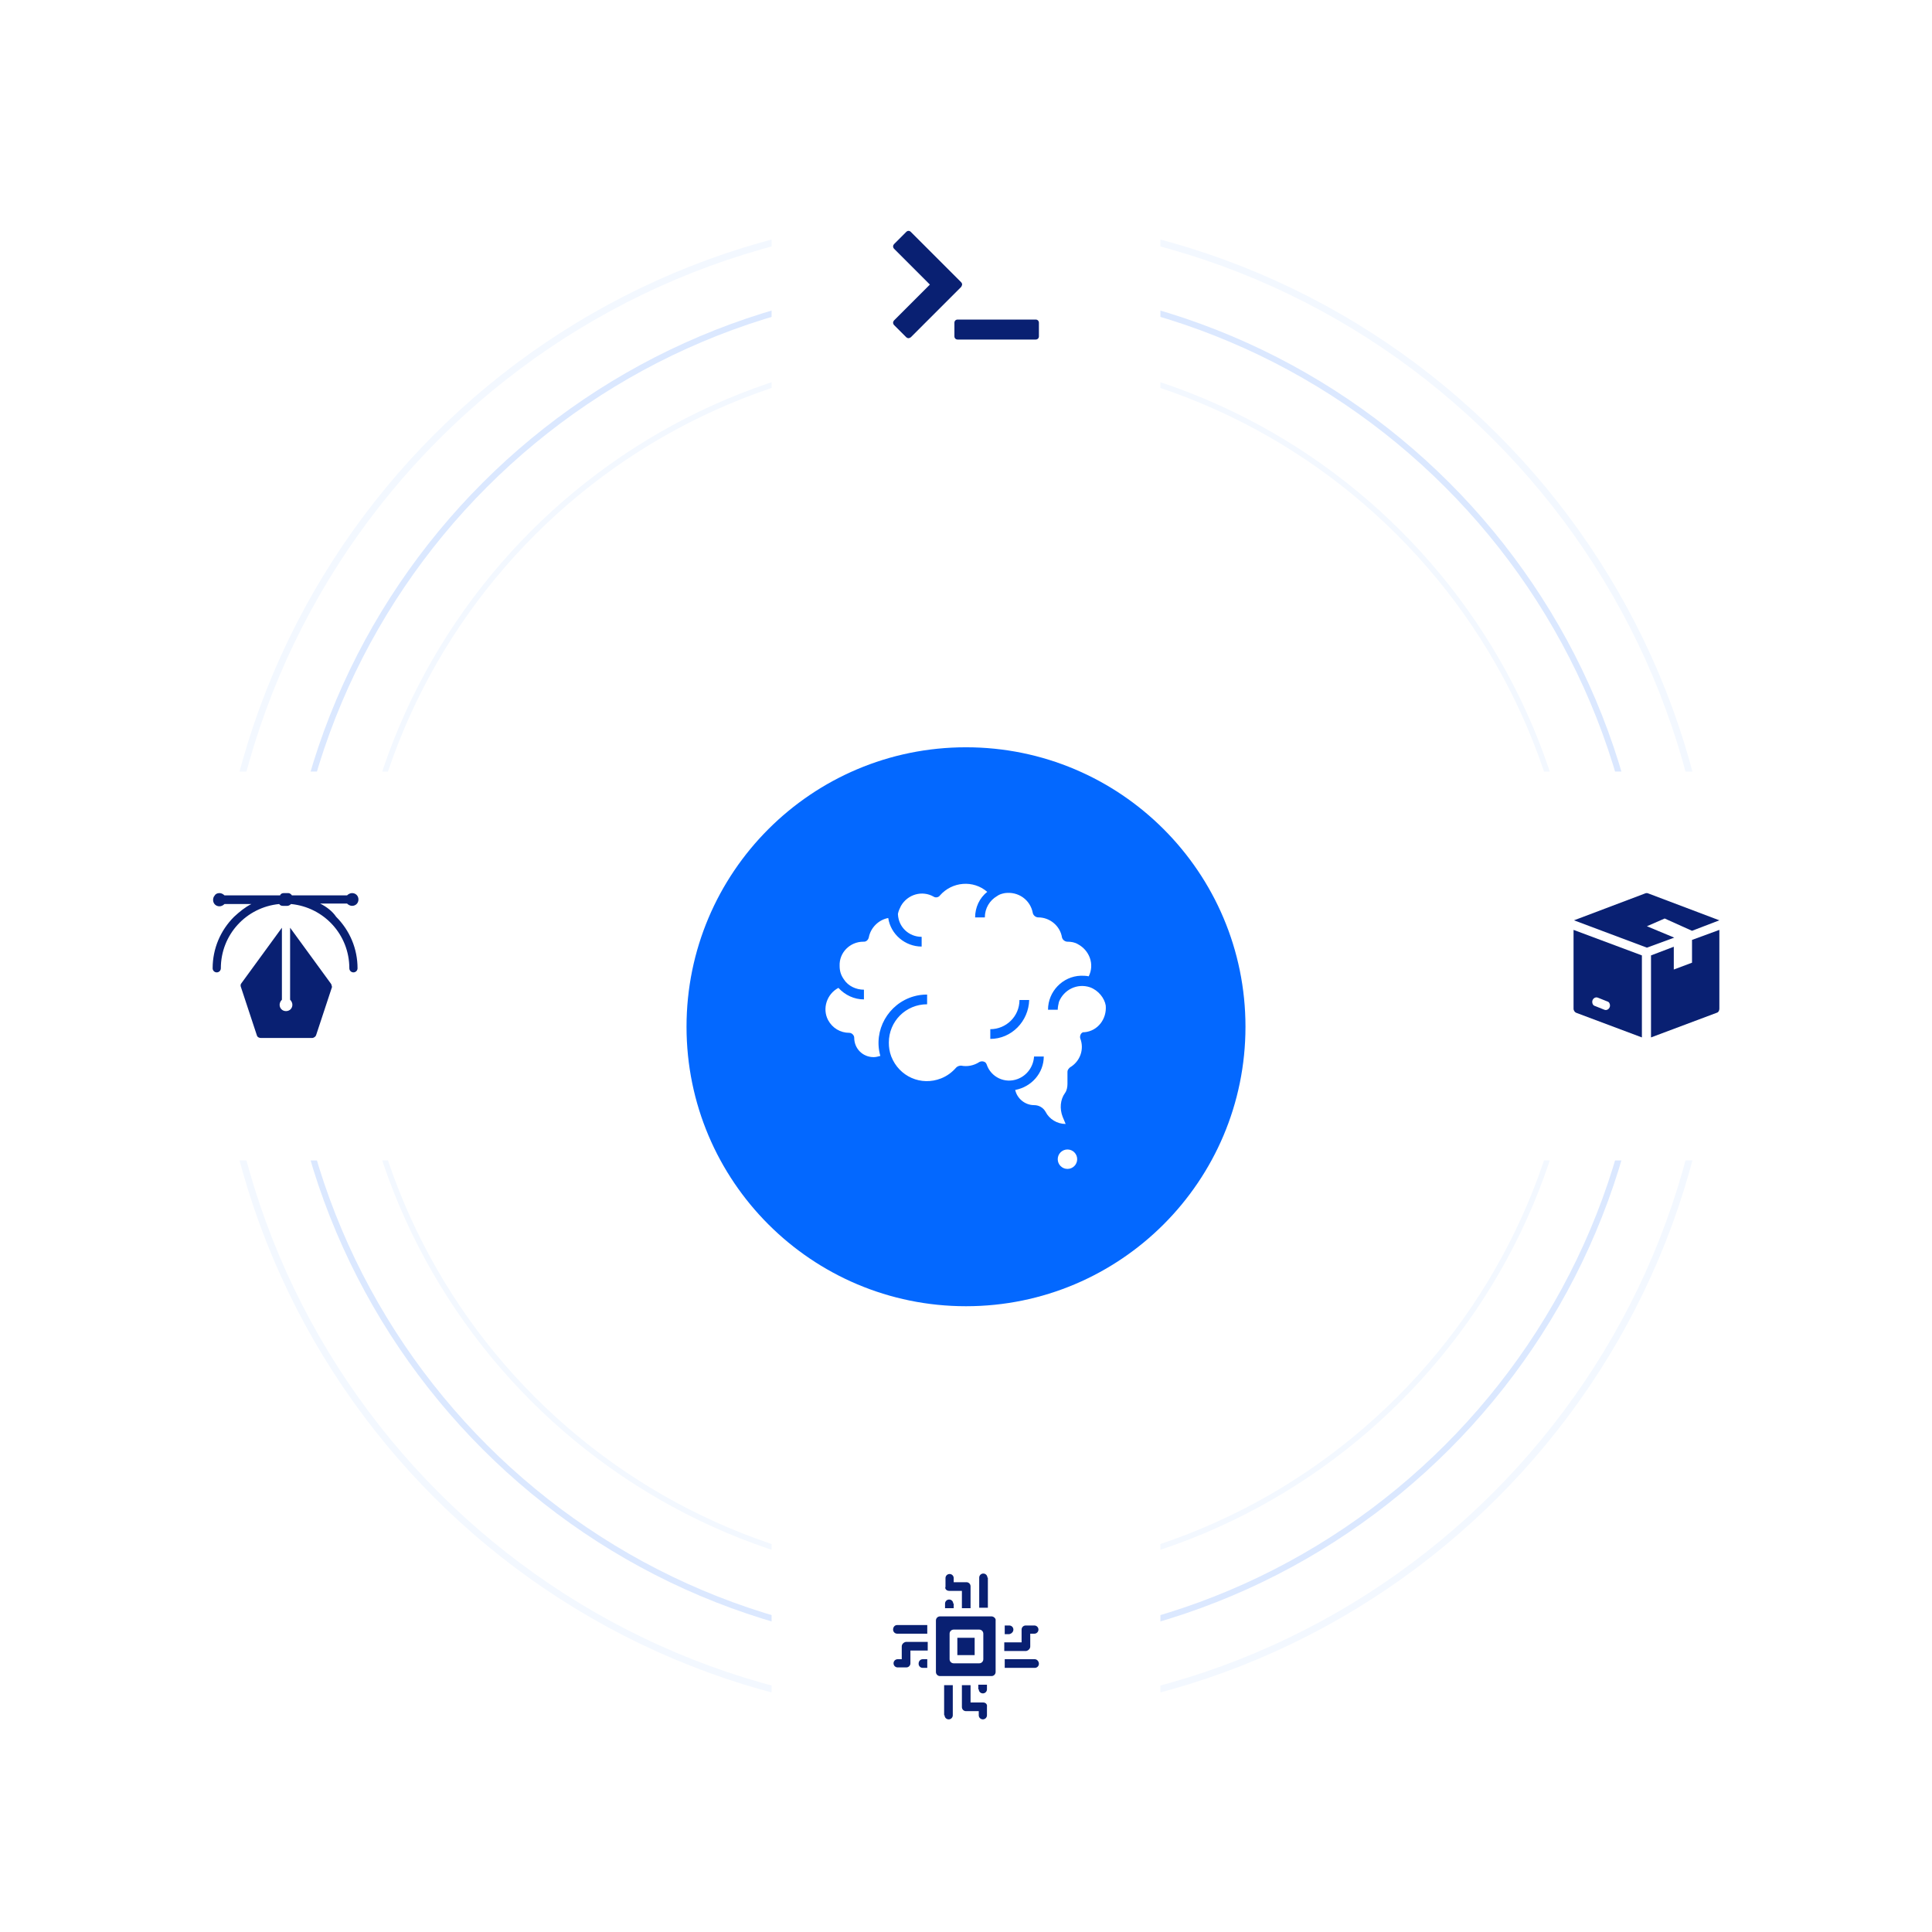 <svg width="318" height="318" viewBox="0 0 318 318" fill="none" xmlns="http://www.w3.org/2000/svg">
<g id="1">
<g id="lines">
<path id="Vector" d="M159 271C220.856 271 271 220.856 271 159C271 97.144 220.856 47 159 47C97.144 47 47 97.144 47 159C47 220.856 97.144 271 159 271Z" stroke="#DBE8FF" stroke-miterlimit="10"/>
<path id="Vector_2" d="M159 259.8C214.67 259.8 259.8 214.67 259.8 159C259.8 103.33 214.67 58.2 159 58.2C103.33 58.2 58.2 103.33 58.2 159C58.2 214.67 103.33 259.8 159 259.8Z" stroke="#F3F8FF" stroke-width="0.9" stroke-miterlimit="10"/>
<path id="Vector_3" d="M159 282.2C227.041 282.2 282.2 227.042 282.2 159C282.2 90.959 227.041 35.8 159 35.8C90.959 35.8 35.8 90.959 35.8 159C35.8 227.042 90.959 282.2 159 282.2Z" stroke="#F3F8FF" stroke-width="1.1" stroke-miterlimit="10"/>
</g>
<g id="box" filter="url(#filter0_d)">
<path id="Vector_4" d="M176 79H142C133.7 79 127 72.3 127 64V30C127 21.7 133.7 15 142 15H176C184.3 15 191 21.7 191 30V64C191 72.3 184.3 79 176 79Z" fill="white"/>
<g id="Group 2">
<path id="Vector_5" d="M158.364 46.841C158.364 46.692 158.29 46.542 158.215 46.467L149.916 38.168C149.692 37.944 149.393 37.944 149.168 38.168L147.15 40.187C147.075 40.262 147 40.411 147 40.561C147 40.71 147.075 40.86 147.15 40.935L153.056 46.841L147.15 52.748C147.075 52.822 147 52.972 147 53.121C147 53.271 147.075 53.421 147.15 53.495L149.168 55.514C149.243 55.589 149.393 55.664 149.542 55.664C149.692 55.664 149.766 55.589 149.916 55.514L158.215 47.215C158.29 47.065 158.364 46.916 158.364 46.841Z" fill="#092072"/>
<path id="Vector_6" d="M170.477 52.598H157.617C157.318 52.598 157.093 52.822 157.093 53.121V55.364C157.093 55.664 157.318 55.888 157.617 55.888H170.477C170.776 55.888 171 55.664 171 55.364V53.121C171 52.822 170.776 52.598 170.477 52.598Z" fill="#092072"/>
</g>
</g>
<g id="box_2" filter="url(#filter1_d)">
<path id="Vector_7" d="M176 303H142C133.7 303 127 296.3 127 288V254C127 245.7 133.7 239 142 239H176C184.3 239 191 245.7 191 254V288C191 296.3 184.3 303 176 303Z" fill="white"/>
<g id="Group 4">
<path id="Vector_8" d="M163.2 266.05H154.725C154.35 266.05 154.05 266.35 154.05 266.725V275.2C154.05 275.575 154.35 275.875 154.725 275.875H163.2C163.575 275.875 163.875 275.575 163.875 275.2V266.725C163.95 266.425 163.575 266.05 163.2 266.05ZM161.85 273.1C161.85 273.475 161.55 273.775 161.175 273.775H156.975C156.6 273.775 156.3 273.475 156.3 273.1V268.9C156.3 268.525 156.6 268.225 156.975 268.225H161.175C161.55 268.225 161.85 268.525 161.85 268.9V273.1Z" fill="#092072"/>
<path id="Vector_9" d="M156.9 263.95C156.9 263.575 156.6 263.275 156.225 263.275C155.85 263.275 155.55 263.575 155.55 263.95V264.7H156.975V263.95H156.9Z" fill="#092072"/>
<path id="Vector_10" d="M162.525 259.675C162.525 259.3 162.225 259 161.85 259C161.475 259 161.175 259.3 161.175 259.675V264.625H162.6V259.675H162.525Z" fill="#092072"/>
<path id="Vector_11" d="M156.225 261.85H158.325V264.7H159.75V261.1C159.75 260.725 159.45 260.425 159.075 260.425H156.975V259.75C156.975 259.375 156.675 259.075 156.3 259.075C155.925 259.075 155.625 259.375 155.625 259.75V261.175C155.475 261.475 155.775 261.85 156.225 261.85Z" fill="#092072"/>
<path id="Vector_12" d="M161.1 278.05C161.1 278.425 161.4 278.725 161.775 278.725C162.15 278.725 162.45 278.425 162.45 278.05V277.3H161.025V278.05H161.1Z" fill="#092072"/>
<path id="Vector_13" d="M155.475 282.325C155.475 282.7 155.775 283 156.15 283C156.525 283 156.825 282.7 156.825 282.325V277.375H155.4V282.325H155.475Z" fill="#092072"/>
<path id="Vector_14" d="M161.85 280.225H159.75V277.375H158.325V280.975C158.325 281.35 158.625 281.65 159 281.65H161.1V282.325C161.1 282.7 161.4 283 161.775 283C162.15 283 162.45 282.7 162.45 282.325V280.9C162.525 280.525 162.225 280.225 161.85 280.225Z" fill="#092072"/>
<path id="Vector_15" d="M166.8 268.225C166.8 267.85 166.5 267.55 166.125 267.55H165.375V268.975H166.125C166.5 268.9 166.8 268.6 166.8 268.225Z" fill="#092072"/>
<path id="Vector_16" d="M170.325 273.1H165.375V274.525H170.325C170.7 274.525 171 274.225 171 273.85C171 273.475 170.7 273.1 170.325 273.1Z" fill="#092072"/>
<path id="Vector_17" d="M169.575 271V268.9H170.25C170.625 268.9 170.925 268.6 170.925 268.225C170.925 267.85 170.625 267.55 170.25 267.55H168.825C168.45 267.55 168.15 267.85 168.15 268.225V270.325H165.3V271.75H168.9C169.275 271.675 169.575 271.375 169.575 271Z" fill="#092072"/>
<path id="Vector_18" d="M151.2 273.85C151.2 274.225 151.5 274.525 151.875 274.525H152.625V273.1H151.875C151.5 273.1 151.2 273.4 151.2 273.85Z" fill="#092072"/>
<path id="Vector_19" d="M147 268.225C147 268.6 147.3 268.9 147.675 268.9H152.625V267.475H147.675C147.3 267.475 147 267.775 147 268.225Z" fill="#092072"/>
<path id="Vector_20" d="M148.425 271V273.1H147.75C147.375 273.1 147.075 273.4 147.075 273.775C147.075 274.15 147.375 274.45 147.75 274.45H149.175C149.55 274.45 149.85 274.15 149.85 273.775V271.675H152.7V270.25H149.1C148.725 270.325 148.425 270.625 148.425 271Z" fill="#092072"/>
<path id="Vector_21" d="M157.575 269.575H160.425V272.425H157.575V269.575Z" fill="#092072"/>
</g>
</g>
<g id="box_3" filter="url(#filter2_d)">
<path id="Vector_22" d="M239 176V142C239 133.7 245.7 127 254 127H288C296.3 127 303 133.7 303 142V176C303 184.3 296.3 191 288 191H254C245.7 191 239 184.3 239 176Z" fill="white"/>
<g id="Group 1">
<path id="Vector_23" d="M274 151.181L278.5 153.206L283 151.481L271.3 147.056C271.15 146.981 270.925 146.981 270.775 147.056L259.075 151.481L271.075 155.981L275.575 154.331L271.075 152.456L274 151.181Z" fill="#092072"/>
<path id="Vector_24" d="M259 153.056V166.031C259 166.331 259.225 166.631 259.45 166.706L270.25 170.756V157.256L259 153.056ZM264.025 166.181L262.525 165.581C262.225 165.506 262.075 165.206 262.075 164.906C262.075 164.381 262.6 164.006 263.05 164.231L264.55 164.831C264.85 164.906 265 165.206 265 165.506C265 166.031 264.475 166.406 264.025 166.181Z" fill="#092072"/>
<path id="Vector_25" d="M278.5 154.706V158.456L275.5 159.581V155.831L271.75 157.256V170.756L282.55 166.706C282.85 166.631 283 166.331 283 166.031V153.056L278.5 154.706Z" fill="#092072"/>
</g>
</g>
<g id="box_4" filter="url(#filter3_d)">
<path id="Vector_26" d="M15 176V142C15 133.7 21.7 127 30 127H64C72.3 127 79 133.7 79 142V176C79 184.3 72.3 191 64 191H30C21.7 191 15 184.3 15 176Z" fill="white"/>
<g id="Group 3">
<path id="Vector_27" d="M52.7 148.725H57.125C57.35 148.95 57.65 149.1 57.95 149.1C58.55 149.1 59 148.65 59 148.05C59 147.45 58.55 147 57.95 147C57.65 147 57.35 147.15 57.125 147.375H48.05C47.9 147.15 47.675 147 47.45 147H46.7C46.4 147 46.175 147.15 46.1 147.375H36.95C36.725 147.15 36.425 147 36.125 147C35.75 147 35.45 147.15 35.3 147.45C35.15 147.6 35.075 147.9 35.075 148.125C35.075 148.725 35.525 149.175 36.125 149.175C36.425 149.175 36.725 149.025 36.95 148.8H41.375C40.325 149.325 39.425 150.075 38.525 150.9C36.275 153.15 35 156.15 35 159.375C35 159.75 35.3 160.05 35.675 160.05C36.05 160.05 36.35 159.75 36.35 159.375C36.35 153.825 40.55 149.325 45.95 148.8C46.1 149.025 46.325 149.1 46.55 149.1H47.3C47.525 149.1 47.75 148.95 47.9 148.8C53.3 149.325 57.5 153.825 57.5 159.375C57.5 159.75 57.8 160.05 58.175 160.05C58.55 160.05 58.85 159.75 58.85 159.375C58.85 156.15 57.575 153.15 55.325 150.9C54.725 150 53.75 149.25 52.7 148.725Z" fill="#092072"/>
<path id="Vector_28" d="M54.425 161.85L47.75 152.7V164.55C47.975 164.775 48.125 165.075 48.125 165.375C48.125 165.975 47.675 166.425 47.075 166.425C46.475 166.425 46.025 165.975 46.025 165.375C46.025 165.075 46.175 164.775 46.4 164.55V152.7L39.725 161.85C39.575 162 39.575 162.3 39.65 162.45L42.275 170.4C42.35 170.7 42.65 170.85 42.95 170.85H51.35C51.65 170.85 51.95 170.625 52.025 170.4L54.65 162.45C54.575 162.225 54.575 162 54.425 161.85Z" fill="#092072"/>
</g>
</g>
<g id="center-box" filter="url(#filter4_d)">
<path id="Vector_29" d="M159 205C184.405 205 205 184.405 205 159C205 133.595 184.405 113 159 113C133.595 113 113 133.595 113 159C113 184.405 133.595 205 159 205Z" fill="#0368FF"/>
<g id="Group 5">
<path id="Vector_30" d="M179.4 152.5C179.3 152.5 179.3 152.5 179.4 152.5C177.3 151.8 175.1 152.9 174.3 154.9C174.2 155.3 174.1 155.8 174.1 156.2H172.5C172.5 153.2 174.9 150.7 177.9 150.6C178.3 150.6 178.8 150.6 179.2 150.7C180.2 148.7 179.3 146.4 177.4 145.4C176.9 145.1 176.3 145 175.7 145C175.3 145 174.9 144.7 174.8 144.3C174.5 142.4 172.8 141 170.9 141C170.5 141 170.1 140.7 170 140.3C169.6 138.1 167.6 136.7 165.4 137C164.9 137.1 164.5 137.2 164.1 137.5C162.9 138.2 162.1 139.5 162.1 141H160.5C160.5 139.4 161.2 137.8 162.5 136.8C160.2 134.8 156.7 135.1 154.7 137.4C154.5 137.7 154 137.8 153.7 137.6C151.8 136.5 149.4 137.2 148.3 139.1C148.1 139.5 147.9 139.9 147.8 140.4V140.5C147.9 142.6 149.6 144.2 151.7 144.2V145.8C149 145.8 146.6 143.8 146.2 141.1C144.6 141.4 143.3 142.7 143 144.3C142.9 144.7 142.6 145 142.2 145H142.1C139.9 145 138.1 146.8 138.2 149C138.2 149.8 138.4 150.5 138.9 151.2C139.6 152.3 140.9 152.9 142.2 152.9V154.5C140.6 154.5 139.1 153.8 138 152.6C136.1 153.6 135.3 156 136.3 157.9C137 159.2 138.3 160 139.8 160C140.2 160 140.6 160.4 140.6 160.8C140.6 162.6 142 164 143.8 164C144.2 164 144.5 163.9 144.9 163.8C143.7 159.6 146.2 155.2 150.4 154C151.1 153.8 151.8 153.7 152.6 153.7V155.3C149.1 155.3 146.3 158.1 146.3 161.6C146.3 162.4 146.4 163.1 146.7 163.9C148 167.2 151.6 168.8 154.9 167.5C155.9 167.1 156.7 166.5 157.4 165.7C157.6 165.5 157.9 165.4 158.2 165.4C159.2 165.6 160.3 165.4 161.2 164.8C161.6 164.6 162.1 164.7 162.3 165C162.3 165.1 162.4 165.1 162.4 165.2C163.1 167.3 165.4 168.4 167.5 167.6C169.1 167 170.1 165.5 170.2 163.9H171.8C171.8 166.6 169.8 168.9 167.1 169.4C167.4 170.8 168.7 171.9 170.2 171.9C171 171.9 171.7 172.3 172.1 173C172.7 174.2 174 175 175.4 175L174.9 173.8C174.4 172.5 174.5 171 175.3 169.9C175.6 169.5 175.7 168.9 175.7 168.4V166.4C175.7 166.1 175.9 165.9 176.1 165.7C177.8 164.7 178.5 162.7 177.8 160.9C177.7 160.5 177.9 160 178.3 159.9C178.4 159.9 178.4 159.9 178.5 159.9C180.7 159.7 182.2 157.7 182 155.5C181.8 154.3 180.8 153 179.4 152.5ZM163 161V159.4C165.6 159.4 167.8 157.3 167.8 154.6H169.4C169.3 158.1 166.5 161 163 161Z" fill="white"/>
<path id="Vector_31" d="M175.7 182.4C176.584 182.4 177.3 181.684 177.3 180.8C177.3 179.916 176.584 179.2 175.7 179.2C174.816 179.2 174.1 179.916 174.1 180.8C174.1 181.684 174.816 182.4 175.7 182.4Z" fill="white"/>
</g>
</g>
</g>
<defs>
<filter id="filter0_d" x="112" y="0" width="94" height="94" filterUnits="userSpaceOnUse" color-interpolation-filters="sRGB">
<feFlood flood-opacity="0" result="BackgroundImageFix"/>
<feColorMatrix in="SourceAlpha" type="matrix" values="0 0 0 0 0 0 0 0 0 0 0 0 0 0 0 0 0 0 127 0"/>
<feOffset/>
<feGaussianBlur stdDeviation="7.5"/>
<feColorMatrix type="matrix" values="0 0 0 0 0.035 0 0 0 0 0.125 0 0 0 0 0.447 0 0 0 0.15 0"/>
<feBlend mode="normal" in2="BackgroundImageFix" result="effect1_dropShadow"/>
<feBlend mode="normal" in="SourceGraphic" in2="effect1_dropShadow" result="shape"/>
</filter>
<filter id="filter1_d" x="112" y="224" width="94" height="94" filterUnits="userSpaceOnUse" color-interpolation-filters="sRGB">
<feFlood flood-opacity="0" result="BackgroundImageFix"/>
<feColorMatrix in="SourceAlpha" type="matrix" values="0 0 0 0 0 0 0 0 0 0 0 0 0 0 0 0 0 0 127 0"/>
<feOffset/>
<feGaussianBlur stdDeviation="7.5"/>
<feColorMatrix type="matrix" values="0 0 0 0 0.035 0 0 0 0 0.125 0 0 0 0 0.447 0 0 0 0.15 0"/>
<feBlend mode="normal" in2="BackgroundImageFix" result="effect1_dropShadow"/>
<feBlend mode="normal" in="SourceGraphic" in2="effect1_dropShadow" result="shape"/>
</filter>
<filter id="filter2_d" x="224" y="112" width="94" height="94" filterUnits="userSpaceOnUse" color-interpolation-filters="sRGB">
<feFlood flood-opacity="0" result="BackgroundImageFix"/>
<feColorMatrix in="SourceAlpha" type="matrix" values="0 0 0 0 0 0 0 0 0 0 0 0 0 0 0 0 0 0 127 0"/>
<feOffset/>
<feGaussianBlur stdDeviation="7.5"/>
<feColorMatrix type="matrix" values="0 0 0 0 0.035 0 0 0 0 0.125 0 0 0 0 0.447 0 0 0 0.15 0"/>
<feBlend mode="normal" in2="BackgroundImageFix" result="effect1_dropShadow"/>
<feBlend mode="normal" in="SourceGraphic" in2="effect1_dropShadow" result="shape"/>
</filter>
<filter id="filter3_d" x="0" y="112" width="94" height="94" filterUnits="userSpaceOnUse" color-interpolation-filters="sRGB">
<feFlood flood-opacity="0" result="BackgroundImageFix"/>
<feColorMatrix in="SourceAlpha" type="matrix" values="0 0 0 0 0 0 0 0 0 0 0 0 0 0 0 0 0 0 127 0"/>
<feOffset/>
<feGaussianBlur stdDeviation="7.5"/>
<feColorMatrix type="matrix" values="0 0 0 0 0.035 0 0 0 0 0.125 0 0 0 0 0.447 0 0 0 0.15 0"/>
<feBlend mode="normal" in2="BackgroundImageFix" result="effect1_dropShadow"/>
<feBlend mode="normal" in="SourceGraphic" in2="effect1_dropShadow" result="shape"/>
</filter>
<filter id="filter4_d" x="78" y="88" width="162" height="162" filterUnits="userSpaceOnUse" color-interpolation-filters="sRGB">
<feFlood flood-opacity="0" result="BackgroundImageFix"/>
<feColorMatrix in="SourceAlpha" type="matrix" values="0 0 0 0 0 0 0 0 0 0 0 0 0 0 0 0 0 0 127 0"/>
<feOffset dy="10"/>
<feGaussianBlur stdDeviation="17.5"/>
<feColorMatrix type="matrix" values="0 0 0 0 0.012 0 0 0 0 0.408 0 0 0 0 1 0 0 0 0.5 0"/>
<feBlend mode="normal" in2="BackgroundImageFix" result="effect1_dropShadow"/>
<feBlend mode="normal" in="SourceGraphic" in2="effect1_dropShadow" result="shape"/>
</filter>
</defs>
</svg>
